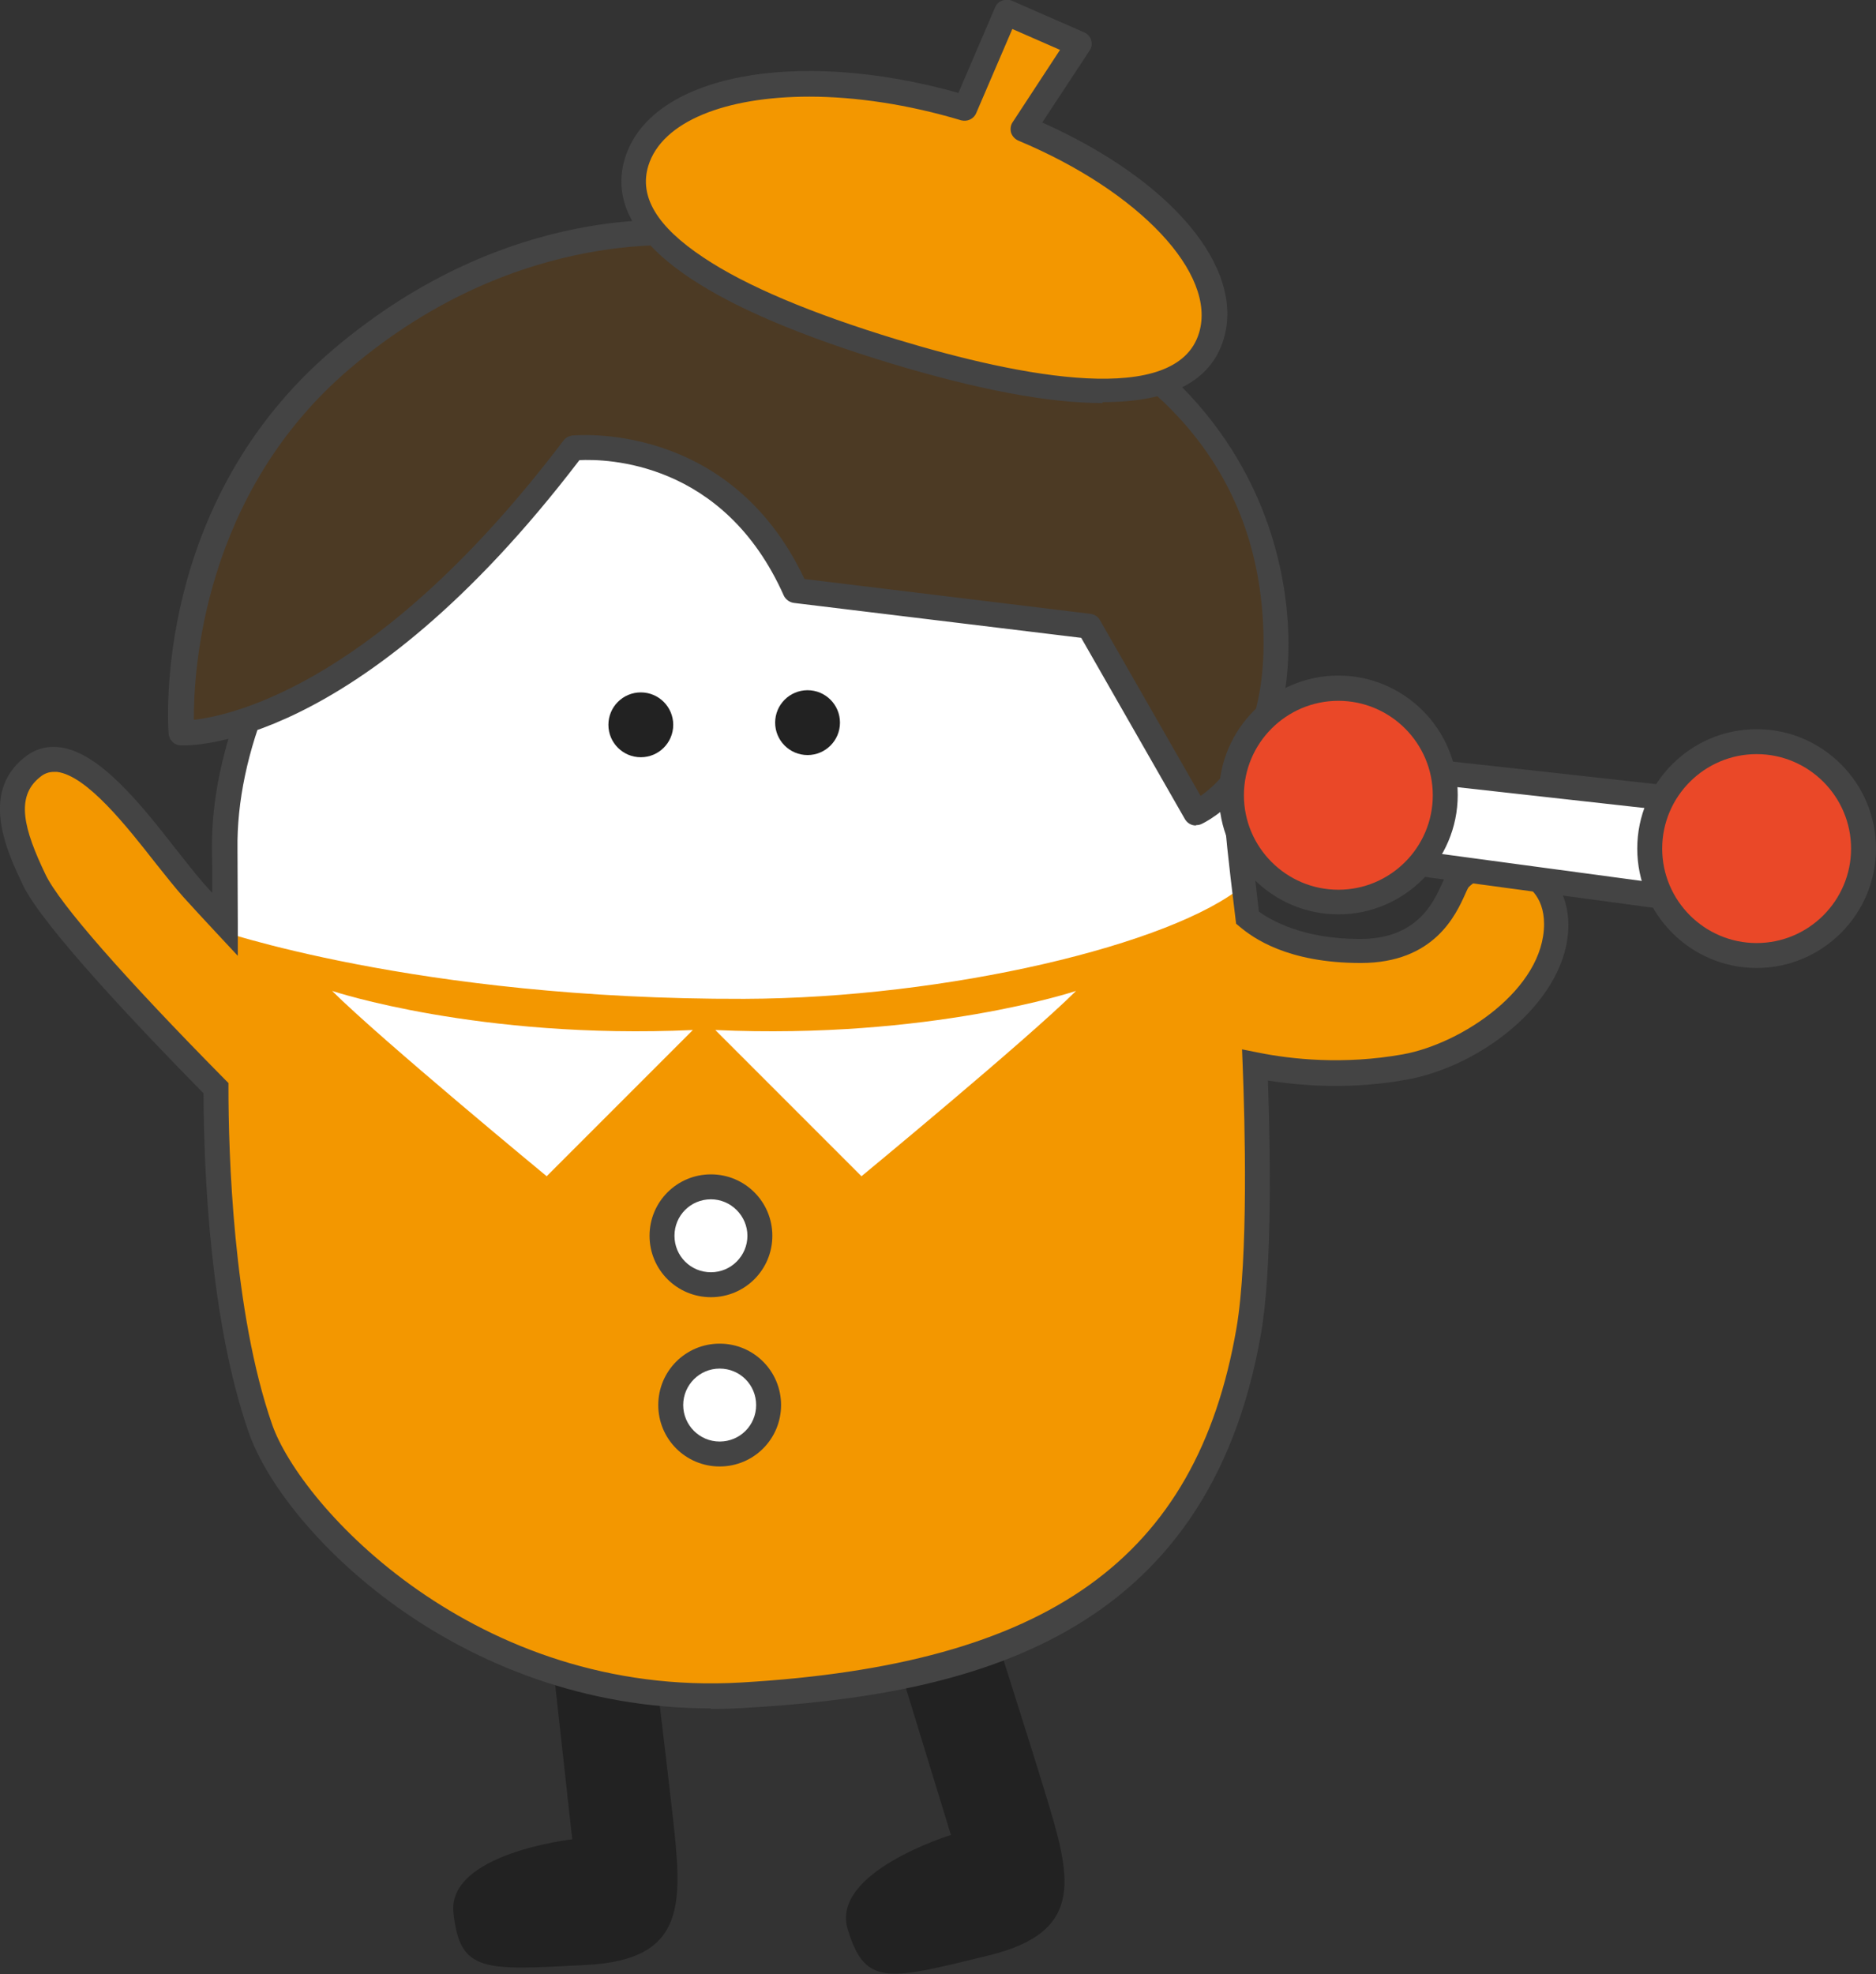<?xml version="1.0" encoding="UTF-8"?><svg id="_レイヤー_2" xmlns="http://www.w3.org/2000/svg" viewBox="0 0 60.19 63.32"><rect x="0" y="0" width="60.19" height="63.32" fill="#333333" stroke="none"/><defs><style>.cls-1{fill:#444;}.cls-2{fill:#444;}.cls-3{fill:#f39700;}.cls-4{fill:#fff;}.cls-5{fill:#ea4828;}.cls-6{fill:#4c3a24;}.cls-7{fill:#222;}</style></defs><g id="TOP"><g id="_メンバー紹介"><g id="_レイヤー_2-2"><path class="cls-7" d="M17.57,51.85l.79,7.15s-4.03.45-3.81,2.37c.21,1.92.98,1.83,4.26,1.66,3.28-.17,3.08-2.03,2.76-4.9-.18-1.61-.62-5.19-.85-7.22"/><path class="cls-7" d="M28.4,51.98l2.11,6.88s-3.88,1.19-3.31,3.03c.56,1.85,1.3,1.62,4.5.84,3.19-.77,2.65-2.56,1.8-5.33-.47-1.55-1.58-4.99-2.17-6.93"/><path class="cls-4" d="M7.21,27.26c-.09-6.35,5.99-14.99,15.94-15.14,9.95-.15,16.27,7.48,16.56,14.41.04.87.14,2.6.14,2.6,0,0-1.48,11.78-16.04,12.07-13.13.26-16.58-10.88-16.58-10.88,0,0,0-2.03-.01-3.07Z"/><path class="cls-3" d="M6.86,29.79s6.49,2.28,17.02,2.25c6.49-.02,13.76-1.74,16.02-3.64l.16,1.19.17,3.56s.37,6.52-.15,9.52c-1.49,8.61-7.55,11.19-16.27,11.69-8.72.5-14.46-5.74-15.44-8.55-1.68-4.82-1.41-12.12-1.41-12.12l-.09-3.91Z"/><path class="cls-3" d="M39.37,33.93s2.57.86,5.71.29c2.16-.39,4.85-2.32,4.85-4.57,0-2-2.29-2.38-3.14-1.43-.26.29-.57,2.28-3.14,2.28s-3.71-1.14-3.71-1.14"/><path class="cls-3" d="M10.98,33.59s-3.5-3.61-4.81-5.08-3.56-5.15-5.14-3.9c-1.15.91-.48,2.46.07,3.61.87,1.82,6.85,7.71,6.85,7.71"/><path class="cls-2" d="M22.81,54.8c-8.19,0-13.75-5.75-14.83-8.85-1.23-3.53-1.44-8.27-1.45-10.88-1.94-1.97-5.14-5.33-5.79-6.67-.49-1.03-1.41-2.95.04-4.1.33-.27.71-.38,1.13-.33,1.29.15,2.64,1.87,3.72,3.25.31.39.59.75.83,1.03.1.12.22.25.35.39,0-.49,0-.99-.01-1.36-.09-6.39,6.08-15.39,16.33-15.54.09,0,.19,0,.28,0,9.92,0,16.38,7.64,16.69,14.8.02.37.19,1.85.29,2.7.4.29,1.43.88,3.24.88s2.34-1.13,2.62-1.74c.08-.18.14-.31.23-.41.55-.61,1.54-.8,2.41-.47.89.34,1.43,1.15,1.43,2.17,0,2.37-2.73,4.52-5.18,4.96-1.75.32-3.33.21-4.46.03.08,2.31.14,6.01-.22,8.11-1.71,9.85-9.38,11.61-16.65,12.02-.34.02-.68.03-1.01.03ZM1.73,24.76c-.16,0-.31.05-.45.17-.79.63-.52,1.66.18,3.12.44.93,2.54,3.32,5.75,6.57l.12.12v.16c0,2.04.14,7.17,1.4,10.79.92,2.64,6.54,8.77,15.04,8.28,9.86-.57,14.62-3.96,15.9-11.36.39-2.27.27-6.66.2-8.44l-.02-.51.5.1c1.08.22,2.76.4,4.66.06,1.89-.34,4.53-2.1,4.53-4.18,0-.93-.57-1.29-.91-1.42-.55-.21-1.2-.1-1.52.25-.03.05-.06.12-.1.21-.3.66-.99,2.21-3.35,2.21s-3.46-.81-3.88-1.16l-.12-.1-.02-.16c-.01-.1-.3-2.4-.32-2.93-.3-6.86-6.53-14.18-16.16-14.03-9.76.14-15.63,8.68-15.54,14.73,0,.66.01,1.71.01,2.4v1.02s-.69-.74-.69-.74c-.41-.44-.79-.85-1.06-1.15-.25-.28-.55-.66-.87-1.06-.94-1.2-2.22-2.83-3.18-2.95-.03,0-.06,0-.1,0Z"/><circle class="cls-7" cx="25.91" cy="23.18" r="1.04"/><circle class="cls-7" cx="20.56" cy="23.25" r="1.04"/><path class="cls-6" d="M22.38,7.52s-5.71-.86-11.42,4c-5.71,4.85-5.14,11.99-5.14,11.99,0,0,5.43.29,12.56-9.14,0,0,4.85-.57,7.14,4.57l9.42,1.14,3.43,6s2.57-1.14,2.57-5.43-2.57-12.56-18.56-13.14Z"/><path class="cls-1" d="M38.37,26.48c-.14,0-.27-.07-.35-.2l-3.33-5.82-9.22-1.12c-.14-.02-.26-.11-.32-.23-1.93-4.34-5.71-4.39-6.56-4.35-7.13,9.34-12.55,9.16-12.8,9.15-.2-.01-.36-.17-.38-.37-.02-.3-.52-7.4,5.28-12.33,5.66-4.81,11.25-4.16,11.72-4.09,17.56.64,18.93,10.52,18.93,13.53,0,4.49-2.69,5.74-2.81,5.79-.05.02-.11.03-.16.03ZM25.79,18.57l9.2,1.12c.13.02.24.09.3.2l3.23,5.64c.64-.44,2.02-1.77,2.02-4.88,0-11.22-13.91-12.58-18.17-12.74-.01,0-.03,0-.04,0-.05,0-5.61-.76-11.1,3.91-4.73,4.02-5.02,9.73-5.01,11.27,1.31-.15,6-1.23,11.86-8.96.07-.09.16-.14.27-.16.05,0,5.04-.53,7.46,4.6Z"/><path class="cls-3" d="M32.83,4.14l1.78-2.71-2.33-1.02-1.32,3.07c-5.07-1.52-9.79-.75-10.54,1.73-.75,2.49,3.16,4.52,8.25,6.06,5.09,1.54,9.44,2.01,10.19-.48.66-2.18-1.95-4.96-6.03-6.65Z"/><path class="cls-1" d="M35.37,12.93c-1.72,0-4-.43-6.81-1.28-2.83-.86-4.99-1.77-6.42-2.73-1.8-1.2-2.5-2.49-2.09-3.84.81-2.67,5.47-3.57,10.7-2.1l1.18-2.75c.04-.1.12-.17.22-.21.1-.04.21-.04.31,0l2.33,1.02c.11.05.19.14.22.25.03.11.02.23-.05.33l-1.52,2.31c4.13,1.84,6.51,4.65,5.82,6.95-.41,1.35-1.71,2.02-3.88,2.02ZM25.97,3.1c-2.68,0-4.73.79-5.17,2.22-.3.99.28,1.95,1.77,2.94,1.36.91,3.45,1.79,6.21,2.63,4.02,1.22,8.97,2.17,9.69-.21.58-1.9-1.92-4.55-5.8-6.17-.11-.05-.19-.14-.23-.25-.03-.11-.02-.24.05-.34l1.52-2.32-1.53-.67-1.16,2.7c-.08.19-.29.28-.48.23-1.7-.51-3.39-.76-4.88-.76Z"/><path class="cls-4" d="M10.67,31.79s4.69,1.56,11.56,1.25l-4.69,4.69s-5.31-4.38-6.88-5.94Z"/><path class="cls-4" d="M34.51,31.79s-4.69,1.56-11.56,1.25l4.69,4.69s5.31-4.38,6.88-5.94Z"/><circle class="cls-4" cx="22.81" cy="39.64" r="1.57"/><path class="cls-1" d="M22.81,41.61c-1.09,0-1.97-.88-1.97-1.97s.88-1.97,1.97-1.97,1.97.88,1.97,1.97-.88,1.97-1.97,1.97ZM22.81,38.47c-.65,0-1.17.52-1.17,1.17s.52,1.17,1.17,1.17,1.17-.53,1.17-1.17-.53-1.17-1.17-1.17Z"/><circle class="cls-4" cx="23.09" cy="45.07" r="1.57"/><path class="cls-1" d="M23.09,47.04c-1.09,0-1.97-.88-1.97-1.97s.88-1.97,1.97-1.97,1.97.88,1.97,1.97-.88,1.97-1.97,1.97ZM23.09,43.9c-.65,0-1.17.53-1.17,1.17s.52,1.17,1.17,1.17,1.17-.52,1.17-1.17-.52-1.17-1.17-1.17Z"/><polygon class="cls-4" points="44.94 24.65 55.22 25.79 54.65 28.93 44.08 27.5 44.94 24.65"/><path class="cls-2" d="M54.65,29.33s-.04,0-.05,0l-10.57-1.43c-.12-.02-.22-.08-.28-.18-.06-.1-.08-.22-.05-.33l.86-2.86c.05-.19.24-.31.43-.28l10.28,1.14c.11.01.21.07.28.16.07.09.09.2.07.31l-.57,3.14c-.04.19-.2.33-.39.33ZM44.6,27.17l9.72,1.31.43-2.34-9.52-1.06-.63,2.09Z"/><circle class="cls-5" cx="56.36" cy="27.22" r="3.43"/><path class="cls-1" d="M56.36,31.05c-2.11,0-3.83-1.72-3.83-3.83s1.72-3.83,3.83-3.83,3.83,1.72,3.83,3.83-1.72,3.83-3.83,3.83ZM56.36,24.19c-1.67,0-3.03,1.36-3.03,3.03s1.36,3.03,3.03,3.03,3.03-1.36,3.03-3.03-1.36-3.03-3.03-3.03Z"/><circle class="cls-5" cx="42.94" cy="25.51" r="3.43"/><path class="cls-1" d="M42.94,29.33c-2.11,0-3.83-1.72-3.83-3.83s1.72-3.83,3.83-3.83,3.83,1.72,3.83,3.83-1.72,3.83-3.83,3.83ZM42.94,22.48c-1.67,0-3.03,1.36-3.03,3.03s1.36,3.03,3.03,3.03,3.03-1.36,3.03-3.03-1.36-3.03-3.03-3.03Z"/></g></g></g></svg>